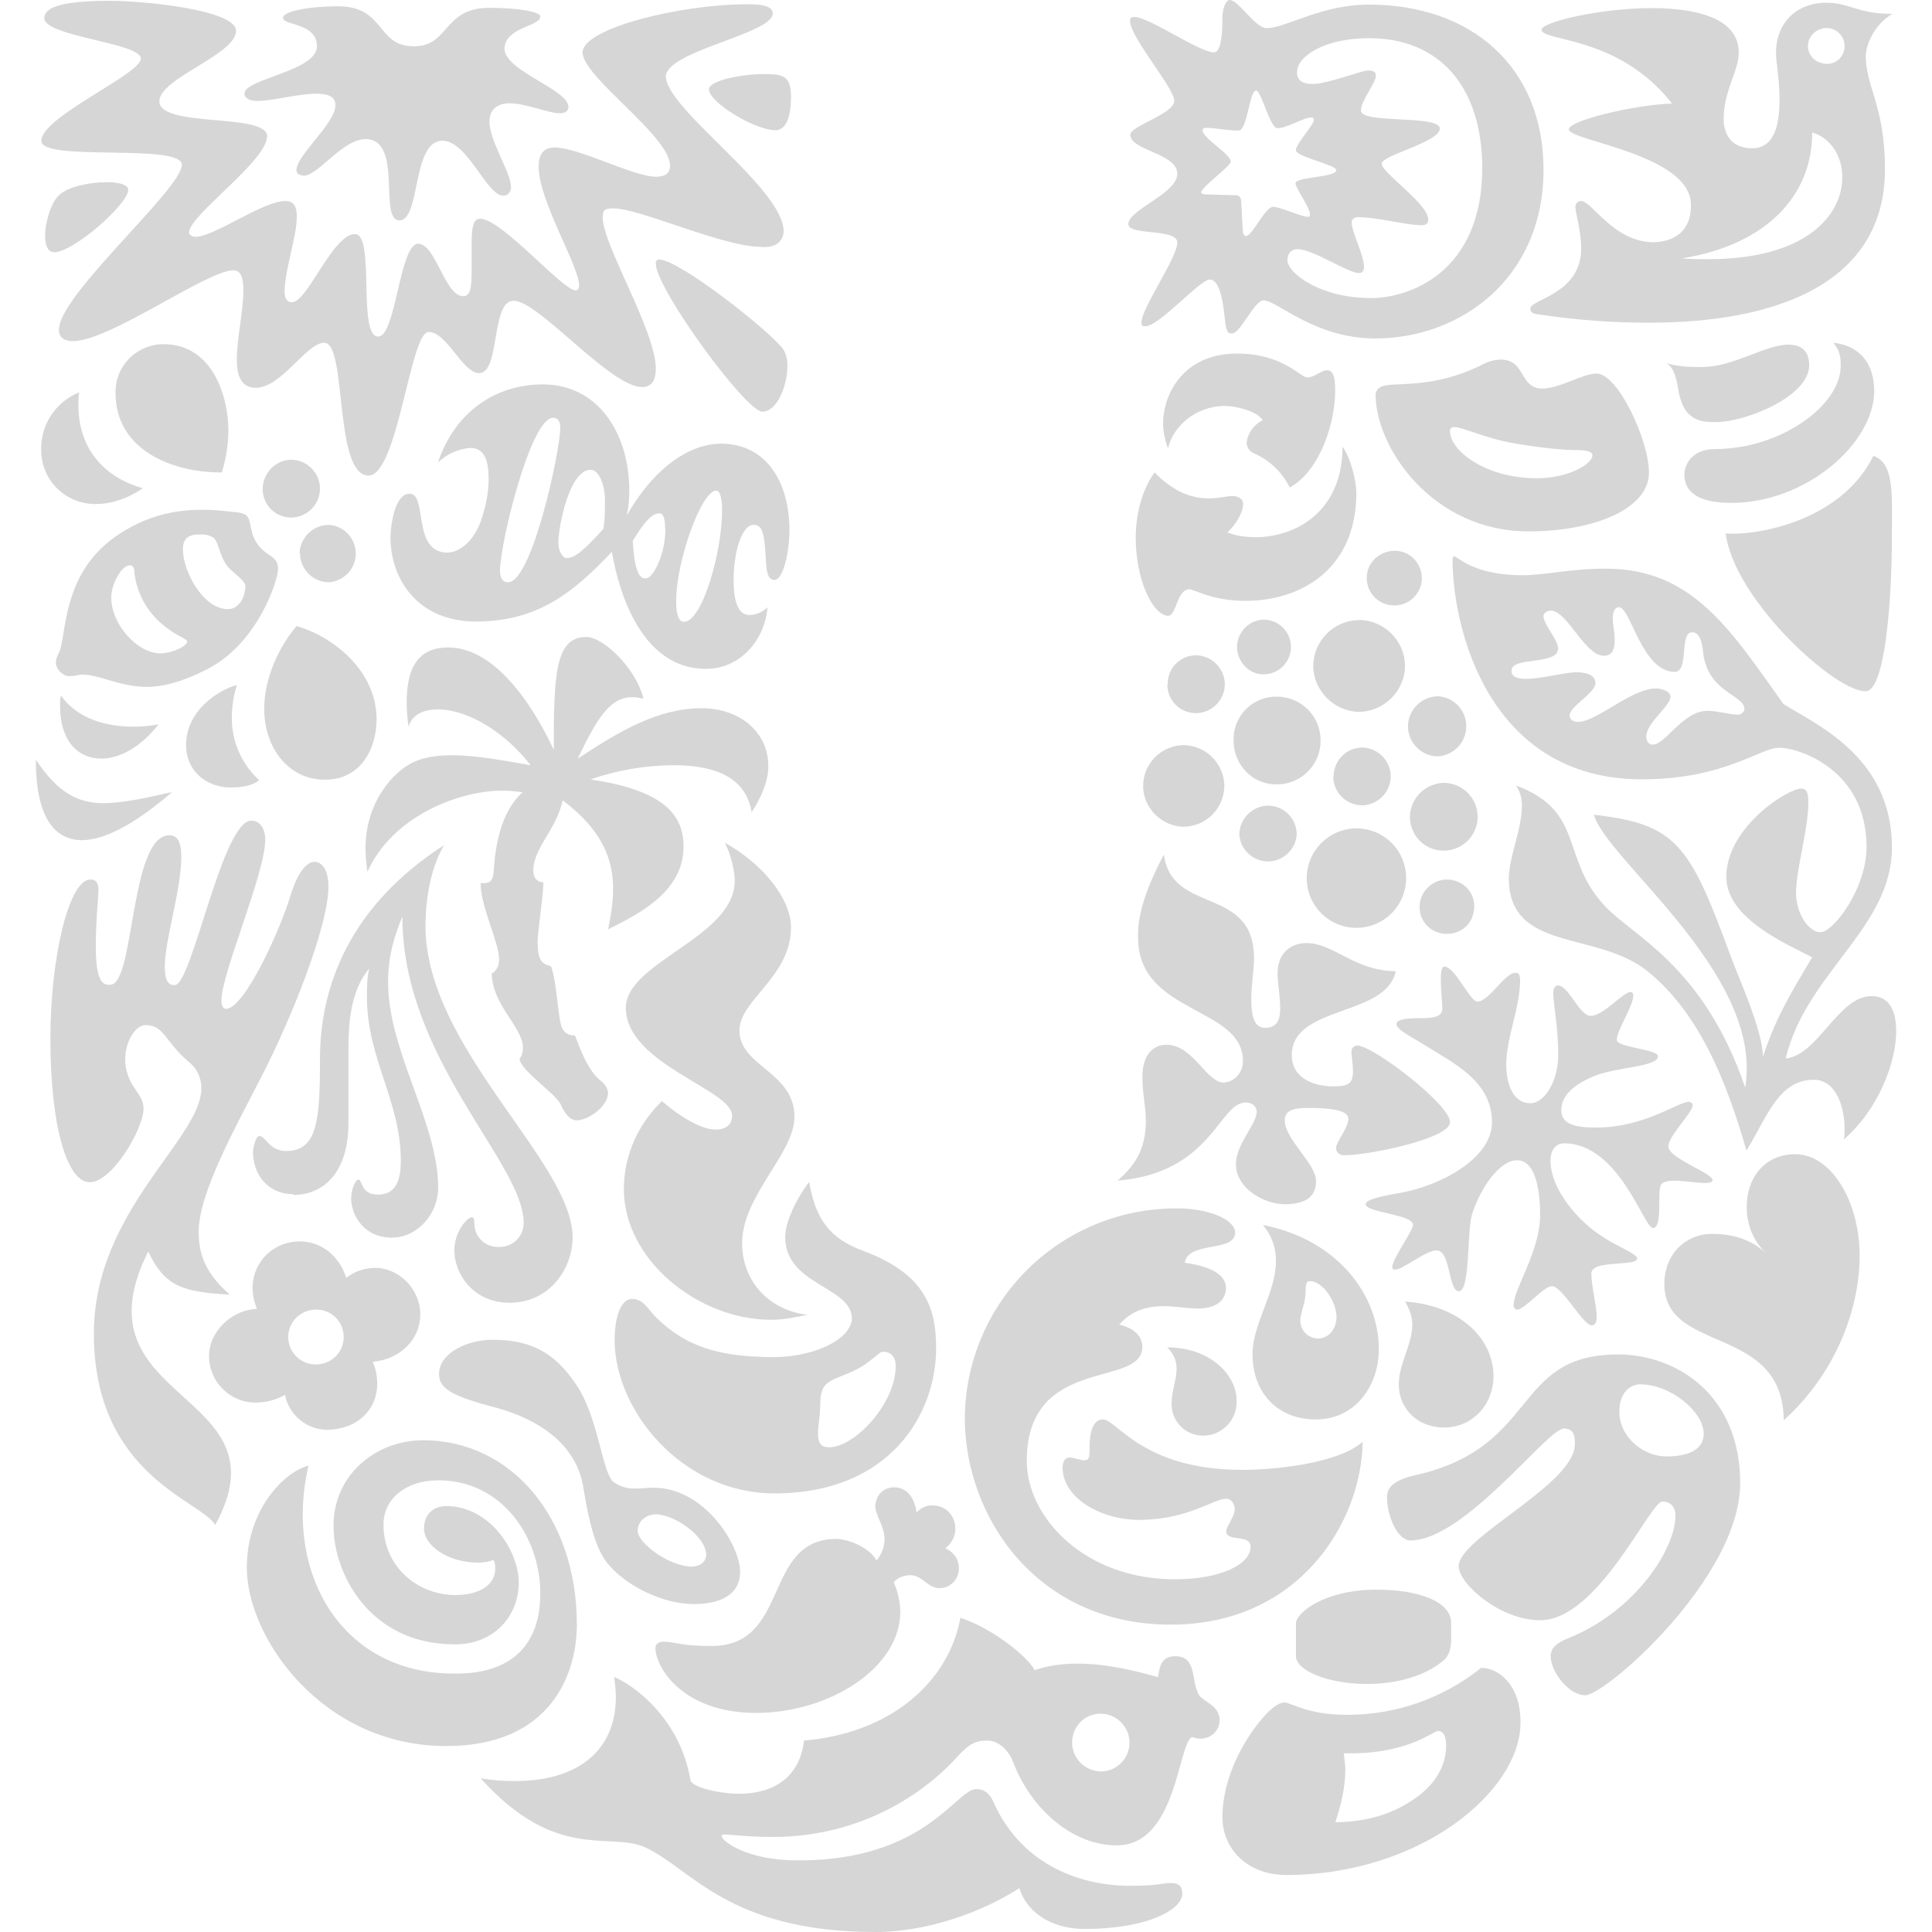 <svg width="50" height="50" viewBox="0 0 50 50" fill="none" xmlns="http://www.w3.org/2000/svg">
<path d="M44.658 13.804C44.898 15.567 47.559 17.95 48.296 17.887C48.783 17.85 48.963 15.588 48.963 13.804C48.963 12.787 49.025 11.979 48.483 11.8C47.629 13.525 45.386 13.873 44.658 13.804ZM44.809 13.015C46.742 13.015 48.504 11.473 48.504 10.115C48.504 9.49 48.206 8.958 47.448 8.869C47.579 9.04 47.638 9.16 47.638 9.467C47.638 10.494 46.084 11.621 44.388 11.621C43.771 11.621 43.592 12.048 43.592 12.267C43.581 12.808 44.079 13.015 44.809 13.015ZM44.4 10.923C44.14 10.923 43.771 10.923 43.563 10.515C43.495 10.37 43.451 10.215 43.431 10.056C43.383 9.796 43.334 9.537 43.133 9.398C43.452 9.498 43.771 9.498 44.04 9.498C44.877 9.498 45.675 8.919 46.292 8.919C46.702 8.919 46.821 9.179 46.821 9.44C46.842 10.256 45.175 10.923 44.419 10.923H44.4ZM2.858 25.483C3.486 25.483 3.358 21.617 4.383 21.617C4.623 21.617 4.692 21.856 4.692 22.165C4.692 23.042 4.265 24.317 4.265 25.025C4.265 25.383 4.363 25.504 4.523 25.494C4.971 25.494 5.748 21.238 6.506 21.238C6.746 21.238 6.865 21.477 6.865 21.725C6.865 22.613 5.729 25.183 5.729 25.902C5.729 26.021 5.779 26.11 5.848 26.11C6.317 26.11 7.244 24.108 7.542 23.102C7.713 22.581 7.931 22.304 8.14 22.304C8.329 22.304 8.5 22.512 8.5 22.942C8.5 23.948 7.573 26.3 6.756 27.885C6.127 29.11 5.142 30.875 5.142 31.863C5.142 32.36 5.24 32.888 5.948 33.506C4.761 33.435 4.273 33.317 3.836 32.39C1.852 36.335 7.502 35.958 5.569 39.467C5.221 38.837 2.429 38.19 2.429 34.513C2.429 31.333 5.211 29.479 5.211 28.165C5.212 28.032 5.184 27.901 5.127 27.782C5.069 27.663 4.986 27.559 4.881 27.477C4.265 26.958 4.254 26.529 3.765 26.529C3.417 26.529 2.988 27.348 3.427 28.075C3.577 28.315 3.715 28.454 3.715 28.692C3.715 29.212 2.898 30.606 2.319 30.596C1.742 30.596 1.304 29.171 1.304 26.869C1.304 24.827 1.773 22.762 2.34 22.762C2.511 22.762 2.548 22.883 2.548 23.021C2.548 23.26 2.479 23.75 2.479 24.567C2.49 25.433 2.679 25.504 2.858 25.483ZM7.592 30.925C8.369 30.925 9.017 30.348 9.017 29.071V27.177C9.017 26.45 9.079 25.633 9.556 25.065C9.496 25.304 9.496 25.565 9.496 25.802C9.496 27.396 10.373 28.494 10.373 30.038C10.373 30.617 10.204 30.925 9.765 30.915C9.338 30.915 9.377 30.527 9.277 30.527C9.206 30.527 9.088 30.765 9.088 31.025C9.088 31.402 9.377 32.021 10.133 32.031C10.8 32.031 11.34 31.423 11.34 30.735C11.34 29.06 10.044 27.208 10.044 25.423C10.044 24.646 10.252 24.127 10.413 23.719C10.413 27.406 13.552 30.098 13.552 31.642C13.554 31.726 13.538 31.81 13.506 31.889C13.473 31.967 13.425 32.038 13.365 32.097C13.304 32.156 13.232 32.202 13.152 32.231C13.073 32.261 12.989 32.275 12.904 32.271C12.824 32.274 12.743 32.261 12.668 32.232C12.592 32.204 12.523 32.16 12.464 32.104C12.406 32.049 12.359 31.982 12.327 31.908C12.295 31.834 12.278 31.754 12.277 31.673C12.277 31.542 12.256 31.502 12.206 31.502C12.098 31.502 11.758 31.871 11.758 32.36C11.758 32.977 12.258 33.715 13.184 33.715C14.24 33.715 14.819 32.819 14.819 32.021C14.819 30.067 11.011 27.117 11.011 23.958C11.011 23.421 11.1 22.542 11.49 21.875C9.038 23.45 8.281 25.552 8.281 27.396C8.281 28.992 8.219 29.788 7.402 29.788C6.975 29.788 6.865 29.4 6.715 29.4C6.606 29.4 6.546 29.74 6.546 29.829C6.567 30.527 7.054 30.904 7.563 30.904H7.592V30.925ZM41.319 9.667C40.961 9.667 40.373 10.056 39.904 10.056C39.317 10.046 39.488 9.306 38.838 9.306C38.67 9.311 38.505 9.356 38.358 9.438C37.015 10.115 35.967 9.856 35.729 10.017C35.669 10.046 35.619 10.096 35.6 10.204C35.6 11.6 37.084 13.752 39.556 13.752C41.25 13.752 42.675 13.175 42.675 12.229C42.675 11.402 41.875 9.667 41.319 9.667ZM39.777 12.377C38.413 12.377 37.515 11.64 37.525 11.152C37.525 11.092 37.565 11.052 37.633 11.052C37.854 11.052 38.452 11.352 39.229 11.481C40.136 11.631 40.625 11.65 40.863 11.65C41.102 11.65 41.213 11.71 41.213 11.779C41.213 12.008 40.594 12.377 39.775 12.377M7.984 37.931C7.375 38.081 6.388 39.048 6.388 40.573C6.388 42.385 8.342 45.188 11.55 45.188C14.261 45.188 14.929 43.312 14.929 42.048C14.929 39.246 13.204 37.273 10.952 37.273C9.727 37.273 8.631 38.169 8.631 39.485C8.631 40.721 9.559 42.556 11.771 42.556C12.806 42.556 13.425 41.806 13.425 40.96C13.425 40.123 12.667 38.977 11.55 38.977C11.213 38.977 10.973 39.196 10.973 39.556C10.973 40.004 11.59 40.431 12.358 40.442C12.546 40.442 12.696 40.402 12.767 40.373C12.809 40.423 12.817 40.513 12.817 40.592C12.817 41.021 12.409 41.279 11.779 41.279C10.834 41.279 9.925 40.571 9.925 39.456C9.925 38.79 10.504 38.31 11.342 38.31C12.996 38.31 13.983 39.785 13.983 41.24C13.983 42.556 13.254 43.323 11.771 43.312C8.779 43.323 7.346 40.631 7.984 37.931ZM31.015 43.842C30.825 43.481 30.973 42.862 30.417 42.862C30.038 42.862 30.009 43.163 29.969 43.404C29.161 43.175 28.494 43.054 27.896 43.054C27.467 43.054 27.098 43.112 26.779 43.223C26.571 42.844 25.654 42.127 24.856 41.869C24.546 43.542 23.042 44.856 20.808 45.046C20.679 46.144 19.823 46.421 19.154 46.421C18.675 46.431 17.909 46.263 17.869 46.073C17.611 44.498 16.415 43.612 15.896 43.402C15.917 43.571 15.938 43.752 15.938 43.921C15.938 45.254 15.021 46.094 13.315 46.094C13.022 46.095 12.729 46.071 12.44 46.023C14.392 48.196 15.786 47.398 16.694 47.808C17.879 48.346 18.846 50 22.652 50C24.038 50 25.454 49.462 26.381 48.865C26.548 49.423 27.127 49.921 28.075 49.921C29.69 49.921 30.596 49.421 30.596 49.013C30.596 48.904 30.586 48.733 30.306 48.733C30.027 48.733 30.067 48.804 29.181 48.804C28.154 48.794 26.479 48.396 25.694 46.602C25.552 46.302 25.334 46.302 25.265 46.302C24.746 46.302 23.948 48.146 20.681 48.146C19.315 48.156 18.677 47.638 18.677 47.519C18.677 47.498 18.677 47.477 18.746 47.477C18.875 47.477 19.384 47.54 20.013 47.54C22.075 47.54 23.74 46.592 24.746 45.496C25.094 45.106 25.265 45.046 25.563 45.046C25.823 45.046 26.102 45.275 26.229 45.625C26.688 46.812 27.746 47.758 28.902 47.758C30.465 47.758 30.486 45.087 30.854 44.956C30.925 44.982 31 44.996 31.075 44.998C31.263 44.998 31.563 44.858 31.563 44.508C31.563 44.129 31.104 44.029 31.015 43.842ZM28.483 45.844C28.287 45.84 28.1 45.76 27.962 45.62C27.824 45.481 27.747 45.292 27.746 45.096C27.746 44.679 28.075 44.35 28.483 44.35C28.892 44.35 29.231 44.688 29.231 45.096C29.232 45.194 29.213 45.292 29.175 45.383C29.138 45.475 29.083 45.558 29.013 45.627C28.943 45.697 28.86 45.752 28.769 45.79C28.678 45.827 28.58 45.846 28.481 45.846M41.865 35.054C39.136 35.054 39.844 37.444 36.652 38.173C36.065 38.302 35.896 38.492 35.896 38.75C35.896 39.24 36.167 39.867 36.504 39.867C37.89 39.867 40.052 36.985 40.442 36.985V36.967C40.604 36.977 40.769 36.992 40.758 37.375C40.758 38.421 37.75 39.788 37.75 40.535C37.75 40.983 38.817 41.931 39.854 41.931C41.356 41.94 42.702 38.86 43.021 38.86C43.271 38.86 43.361 39.04 43.361 39.229C43.361 40.067 42.344 41.7 40.561 42.408C40.192 42.556 40.131 42.727 40.131 42.856C40.131 43.265 40.6 43.873 41.027 43.873C41.548 43.873 45.036 40.833 45.036 38.381C45.036 36.079 43.369 35.052 41.867 35.052M43.123 37.692C42.932 37.69 42.744 37.642 42.575 37.552C42.336 37.444 41.908 37.083 41.908 36.535C41.908 36.038 42.188 35.827 42.446 35.827C43.244 35.827 44.079 36.535 44.092 37.094C44.092 37.542 43.661 37.692 43.123 37.692ZM7.765 14.321C7.765 14.517 7.843 14.706 7.981 14.845C8.119 14.985 8.306 15.066 8.502 15.069C8.692 15.059 8.871 14.976 9.003 14.838C9.134 14.7 9.207 14.517 9.207 14.326C9.207 14.136 9.134 13.952 9.003 13.814C8.871 13.676 8.692 13.593 8.502 13.583C8.307 13.587 8.12 13.665 7.98 13.803C7.841 13.94 7.759 14.125 7.752 14.321H7.765ZM6.798 12.656C6.798 13.067 7.125 13.394 7.536 13.394C7.733 13.392 7.922 13.313 8.061 13.174C8.201 13.034 8.28 12.845 8.281 12.648C8.281 12.238 7.944 11.898 7.536 11.898C7.127 11.898 6.798 12.258 6.798 12.656ZM6.129 17.729C5.7 17.84 4.815 18.358 4.815 19.285C4.815 19.952 5.342 20.381 5.981 20.381C6.319 20.381 6.559 20.31 6.708 20.192C6.484 19.987 6.304 19.738 6.182 19.46C6.06 19.182 5.998 18.881 6 18.577C6 18.208 6.061 17.969 6.129 17.729ZM1.575 18C1.554 18.087 1.554 18.188 1.554 18.277C1.554 19.154 2.004 19.633 2.621 19.633C3.079 19.633 3.627 19.354 4.106 18.746C3.887 18.787 3.663 18.807 3.44 18.806C2.771 18.806 2.013 18.617 1.575 17.998M0.927 19.66C0.927 21.067 1.356 21.733 2.115 21.744C2.711 21.744 3.509 21.315 4.454 20.498C3.727 20.667 3.169 20.777 2.671 20.788C2.004 20.777 1.496 20.515 0.927 19.66ZM5.74 12.227C5.849 11.878 5.906 11.515 5.911 11.15C5.911 10.262 5.502 8.908 4.236 8.908C4.07 8.907 3.906 8.939 3.753 9.003C3.6 9.066 3.462 9.159 3.345 9.277C3.229 9.395 3.138 9.535 3.077 9.689C3.016 9.843 2.986 10.007 2.99 10.173C2.99 11.648 4.465 12.235 5.74 12.227ZM6.677 14.1C6.438 13.781 6.527 13.492 6.379 13.342C6.29 13.252 6.029 13.252 5.692 13.213C5.555 13.2 5.418 13.193 5.281 13.192C4.675 13.192 3.948 13.273 3.129 13.792C1.525 14.808 1.754 16.521 1.504 16.94C1.469 17.003 1.449 17.075 1.446 17.148C1.446 17.319 1.633 17.508 1.804 17.498C1.954 17.498 2.044 17.458 2.123 17.458C2.571 17.458 3.081 17.767 3.788 17.777C4.217 17.777 4.715 17.648 5.342 17.329C6.677 16.663 7.196 15.006 7.196 14.727C7.196 14.379 6.917 14.419 6.677 14.1ZM4.156 16.91C3.548 16.91 2.879 16.152 2.879 15.465C2.879 15.096 3.159 14.629 3.358 14.629C3.429 14.629 3.477 14.679 3.477 14.817C3.588 15.725 4.196 16.242 4.744 16.512C4.804 16.562 4.844 16.562 4.844 16.602C4.844 16.71 4.494 16.9 4.156 16.91ZM5.9 15.765C5.252 15.765 4.734 14.777 4.734 14.219C4.734 13.871 4.942 13.831 5.213 13.831C5.342 13.831 5.4 13.852 5.502 13.9C5.661 13.99 5.661 14.35 5.871 14.637C6 14.808 6.35 15.017 6.35 15.167C6.35 15.425 6.2 15.765 5.9 15.765ZM7.675 16.202C7.265 16.681 6.838 17.498 6.838 18.346C6.838 19.342 7.454 20.179 8.413 20.179C9.319 20.179 9.746 19.402 9.746 18.604C9.738 17.348 8.613 16.471 7.675 16.202ZM3.694 12.635C3.694 12.635 3.156 13.044 2.49 13.044C2.302 13.048 2.114 13.014 1.94 12.943C1.765 12.873 1.606 12.768 1.473 12.635C1.34 12.502 1.235 12.343 1.165 12.169C1.095 11.994 1.061 11.807 1.065 11.619C1.062 11.304 1.155 10.995 1.331 10.734C1.507 10.473 1.757 10.271 2.05 10.154C2.029 10.262 2.029 10.352 2.029 10.473C2.021 11.519 2.606 12.327 3.694 12.635ZM36.438 18.796C36.438 19.225 36.796 19.583 37.225 19.573C37.421 19.558 37.605 19.47 37.739 19.326C37.873 19.182 37.947 18.993 37.947 18.796C37.947 18.599 37.873 18.41 37.739 18.265C37.605 18.121 37.421 18.033 37.225 18.019C37.018 18.019 36.819 18.1 36.672 18.246C36.525 18.391 36.44 18.589 36.438 18.796ZM36.488 21.137C36.488 21.617 36.867 22.015 37.365 22.015C37.597 22.014 37.819 21.922 37.984 21.758C38.148 21.594 38.241 21.372 38.242 21.14C38.242 20.907 38.15 20.684 37.986 20.519C37.822 20.355 37.599 20.262 37.367 20.26C37.136 20.265 36.915 20.359 36.751 20.523C36.587 20.686 36.493 20.906 36.488 21.137ZM33.817 22.721C33.816 22.976 33.891 23.225 34.032 23.438C34.173 23.65 34.374 23.816 34.609 23.913C34.844 24.012 35.104 24.038 35.354 23.988C35.604 23.939 35.834 23.816 36.014 23.636C36.194 23.456 36.317 23.226 36.367 22.976C36.417 22.726 36.391 22.467 36.294 22.232C36.196 21.996 36.031 21.795 35.819 21.654C35.606 21.512 35.357 21.437 35.102 21.438C34.762 21.44 34.437 21.576 34.196 21.817C33.956 22.058 33.82 22.381 33.817 22.721ZM34.504 20.094C34.505 20.29 34.582 20.479 34.72 20.618C34.858 20.758 35.045 20.838 35.242 20.842C35.65 20.842 35.992 20.502 35.992 20.092C35.992 19.681 35.65 19.346 35.242 19.346C35.045 19.351 34.858 19.433 34.722 19.575C34.586 19.717 34.511 19.907 34.515 20.104L34.504 20.094ZM32.073 21.59C32.083 21.78 32.166 21.959 32.305 22.09C32.443 22.22 32.626 22.293 32.817 22.293C33.007 22.293 33.19 22.219 33.328 22.088C33.466 21.957 33.549 21.778 33.559 21.587C33.557 21.391 33.477 21.202 33.337 21.064C33.197 20.926 33.008 20.849 32.811 20.85C32.616 20.855 32.431 20.934 32.294 21.072C32.156 21.21 32.077 21.395 32.073 21.59ZM33.986 17.233C33.986 17.871 34.536 18.421 35.173 18.421C35.811 18.421 36.361 17.879 36.361 17.233C36.361 16.587 35.819 16.046 35.173 16.046C34.859 16.05 34.559 16.176 34.338 16.398C34.116 16.62 33.989 16.92 33.986 17.233ZM35.371 14.963C35.371 15.056 35.39 15.149 35.426 15.235C35.463 15.322 35.516 15.4 35.583 15.466C35.65 15.531 35.729 15.583 35.816 15.618C35.903 15.653 35.996 15.67 36.09 15.669C36.277 15.668 36.457 15.593 36.59 15.461C36.723 15.328 36.797 15.148 36.798 14.96C36.797 14.773 36.723 14.593 36.59 14.46C36.457 14.327 36.277 14.253 36.09 14.252C35.692 14.262 35.361 14.573 35.373 14.96M32.015 16.744C32.015 17.121 32.325 17.46 32.702 17.452C32.89 17.451 33.07 17.377 33.203 17.244C33.335 17.111 33.41 16.931 33.411 16.744C33.41 16.556 33.335 16.376 33.203 16.244C33.07 16.111 32.89 16.036 32.702 16.035C32.518 16.042 32.344 16.119 32.216 16.251C32.088 16.383 32.016 16.56 32.015 16.744ZM31.925 19.165C31.925 19.802 32.425 20.31 33.042 20.3C33.191 20.301 33.339 20.272 33.477 20.215C33.615 20.159 33.741 20.075 33.846 19.969C33.952 19.864 34.036 19.738 34.093 19.6C34.149 19.462 34.178 19.314 34.177 19.165C34.178 19.015 34.149 18.867 34.093 18.729C34.036 18.591 33.952 18.465 33.846 18.36C33.741 18.254 33.615 18.171 33.477 18.114C33.339 18.057 33.191 18.028 33.042 18.029C32.893 18.027 32.745 18.055 32.607 18.111C32.47 18.168 32.345 18.252 32.24 18.358C32.136 18.464 32.054 18.59 32 18.729C31.946 18.867 31.92 19.016 31.925 19.165ZM29.584 20.34C29.584 20.908 30.063 21.387 30.629 21.396C30.909 21.394 31.177 21.282 31.374 21.085C31.572 20.887 31.684 20.619 31.686 20.34C31.682 20.061 31.57 19.794 31.373 19.596C31.175 19.399 30.909 19.287 30.629 19.283C30.352 19.288 30.087 19.401 29.891 19.598C29.695 19.796 29.585 20.062 29.584 20.34ZM30.211 17.719C30.211 18.127 30.54 18.456 30.948 18.456C31.356 18.456 31.698 18.119 31.698 17.71C31.698 17.302 31.358 16.96 30.948 16.96C30.851 16.961 30.754 16.98 30.665 17.018C30.575 17.056 30.494 17.112 30.426 17.182C30.359 17.252 30.305 17.335 30.27 17.425C30.235 17.516 30.218 17.613 30.221 17.71H30.209L30.211 17.719ZM36.74 23.45C36.74 23.081 37.077 22.762 37.438 22.762C37.846 22.762 38.154 23.071 38.154 23.45C38.154 23.879 37.836 24.179 37.425 24.167C37.333 24.166 37.241 24.148 37.156 24.111C37.07 24.075 36.993 24.021 36.929 23.954C36.865 23.888 36.815 23.808 36.782 23.722C36.749 23.635 36.736 23.543 36.74 23.45ZM37.367 42.965C37.517 42.833 37.556 42.625 37.556 42.425V41.998C37.556 41.458 36.74 41.14 35.623 41.14C34.269 41.14 33.54 41.748 33.54 42.006V42.865C33.54 43.223 34.348 43.581 35.373 43.581C36.161 43.581 36.89 43.373 37.367 42.965ZM38.334 43.163C37.345 43.956 36.114 44.386 34.846 44.379C33.84 44.379 33.4 44.06 33.25 44.06C33.063 44.06 32.863 44.248 32.652 44.49C32.215 45.006 31.636 45.973 31.636 47.04C31.636 47.777 32.204 48.515 33.281 48.525C36.761 48.525 39.35 46.352 39.35 44.587C39.361 43.587 38.761 43.16 38.334 43.163ZM36.579 46.571C36.111 46.89 35.483 47.15 34.559 47.158C34.706 46.71 34.817 46.252 34.817 45.804C34.817 45.654 34.796 45.546 34.775 45.375H35.015C36.471 45.365 37.108 44.788 37.217 44.798C37.306 44.798 37.425 44.848 37.425 45.185C37.425 45.594 37.238 46.133 36.579 46.571ZM38.981 27.546C38.981 27.994 39.121 28.542 39.6 28.552C39.988 28.552 40.327 27.954 40.327 27.306C40.327 26.56 40.198 25.992 40.198 25.692C40.198 25.562 40.256 25.504 40.327 25.504C40.606 25.523 40.875 26.29 41.165 26.29C41.502 26.29 42.002 25.673 42.2 25.673C42.261 25.673 42.271 25.742 42.271 25.762C42.271 26.042 41.842 26.658 41.842 26.908C41.842 27.117 42.908 27.148 42.908 27.337C42.908 27.617 41.783 27.617 41.244 27.854C40.725 28.075 40.406 28.354 40.406 28.731C40.406 29.108 40.786 29.181 41.315 29.181C42.561 29.181 43.427 28.515 43.706 28.515C43.765 28.515 43.806 28.562 43.806 28.602C43.806 28.792 43.177 29.4 43.177 29.669C43.177 29.977 44.323 30.356 44.323 30.546C44.302 30.606 44.233 30.615 44.104 30.615C43.896 30.615 43.586 30.556 43.338 30.556C43.188 30.556 43.059 30.577 42.998 30.646C42.869 30.785 43.048 31.781 42.779 31.781C42.54 31.781 41.902 29.59 40.477 29.59C40.269 29.59 40.127 29.758 40.127 30.038C40.127 30.775 40.846 31.631 41.533 32.042C41.842 32.25 42.371 32.45 42.371 32.569C42.371 32.788 41.184 32.59 41.184 32.958C41.184 33.288 41.323 33.794 41.323 34.094C41.323 34.183 41.302 34.294 41.194 34.302C40.975 34.302 40.427 33.285 40.167 33.285C39.948 33.285 39.459 33.894 39.261 33.894C39.211 33.894 39.171 33.835 39.171 33.785C39.171 33.356 39.858 32.39 39.858 31.444C39.858 30.994 39.798 30.027 39.261 30.027C38.813 30.027 38.315 30.735 38.094 31.433C37.965 31.842 38.054 33.417 37.756 33.417C37.477 33.417 37.548 32.36 37.177 32.36C36.898 32.36 36.311 32.858 36.102 32.858C36.061 32.858 36.031 32.837 36.031 32.798C36.031 32.579 36.569 31.852 36.569 31.702C36.569 31.423 35.344 31.383 35.344 31.165C35.344 31.033 35.823 30.944 36.271 30.865C37.217 30.696 38.613 30.008 38.613 29.042C38.613 27.965 37.577 27.496 36.89 27.058C36.54 26.837 36.14 26.65 36.14 26.5C36.14 26.35 36.59 26.35 36.769 26.35C37.048 26.35 37.327 26.329 37.327 26.11C37.327 25.942 37.288 25.613 37.288 25.354C37.288 25.165 37.309 25.015 37.377 25.015C37.656 25.015 38.044 25.921 38.233 25.921C38.533 25.921 38.942 25.175 39.221 25.175C39.311 25.175 39.34 25.225 39.34 25.394C39.331 26.092 38.981 26.879 38.981 27.546ZM30.121 22.115C30.329 23.69 32.454 22.902 32.454 24.806C32.454 25.085 32.383 25.494 32.383 25.842C32.383 26.25 32.434 26.6 32.744 26.6C33.063 26.6 33.131 26.379 33.131 26.079C33.131 25.779 33.063 25.413 33.063 25.204C33.063 24.556 33.529 24.406 33.809 24.406C34.517 24.406 35.046 25.125 36.121 25.135C35.881 26.321 33.431 26.01 33.431 27.306C33.431 27.944 34.069 28.115 34.498 28.115C34.886 28.115 35.015 28.054 35.015 27.725C35.015 27.538 34.975 27.337 34.975 27.206C34.975 27.137 35.036 27.058 35.125 27.058C35.533 27.058 37.527 28.583 37.527 29.042C37.527 29.469 35.415 29.898 34.796 29.898C34.608 29.898 34.577 29.769 34.577 29.698C34.577 29.569 34.896 29.181 34.896 28.952C34.896 28.781 34.617 28.673 33.869 28.673C33.521 28.673 33.25 28.712 33.25 28.992C33.25 29.49 34.059 30.108 34.059 30.567C34.059 30.935 33.84 31.165 33.242 31.165C32.742 31.165 31.986 30.775 31.986 30.127C31.986 29.608 32.523 29.092 32.523 28.773C32.523 28.681 32.454 28.533 32.236 28.533C31.548 28.533 31.358 30.356 28.925 30.554C29.315 30.206 29.654 29.808 29.654 29.012C29.654 28.623 29.565 28.304 29.565 27.875C29.565 27.317 29.823 27.038 30.19 27.038C30.879 27.038 31.219 28.015 31.667 28.015C31.906 28.015 32.167 27.796 32.167 27.456C32.167 26.04 29.454 26.25 29.454 24.269C29.433 23.708 29.634 23.04 30.121 22.115ZM36.361 33.685C36.49 33.894 36.55 34.094 36.55 34.283C36.55 34.802 36.2 35.29 36.2 35.827C36.2 36.446 36.679 36.944 37.367 36.944C38.125 36.944 38.652 36.335 38.652 35.61C38.642 34.61 37.746 33.775 36.361 33.685ZM30.211 34.873C30.4 35.06 30.45 35.25 30.45 35.429C30.45 35.708 30.321 36.006 30.321 36.317C30.318 36.425 30.336 36.533 30.375 36.634C30.414 36.736 30.473 36.828 30.549 36.906C30.624 36.984 30.714 37.046 30.814 37.089C30.914 37.131 31.021 37.154 31.129 37.154C31.245 37.155 31.361 37.133 31.468 37.088C31.576 37.044 31.673 36.978 31.754 36.895C31.836 36.813 31.9 36.714 31.943 36.606C31.986 36.498 32.007 36.383 32.004 36.267C32.015 35.569 31.296 34.871 30.221 34.871L30.211 34.873ZM30.661 32.679C31.517 32.798 31.727 33.087 31.727 33.325C31.727 33.735 31.358 33.865 30.998 33.865C30.74 33.865 30.44 33.804 30.123 33.804C29.713 33.804 29.304 33.894 28.965 34.283C29.204 34.333 29.563 34.492 29.563 34.86C29.563 35.938 26.573 35.05 26.573 37.81C26.573 39.285 28.098 40.881 30.411 40.871C31.598 40.871 32.365 40.481 32.365 40.033C32.365 39.685 31.736 39.923 31.736 39.625C31.736 39.496 31.956 39.256 31.956 39.048C31.956 38.958 31.886 38.788 31.736 38.788C31.398 38.788 30.769 39.325 29.486 39.335C28.477 39.335 27.5 38.758 27.5 37.981C27.5 37.81 27.571 37.721 27.69 37.721C27.8 37.721 27.95 37.792 28.069 37.792C28.179 37.792 28.198 37.721 28.198 37.513C28.198 37.304 28.198 36.735 28.548 36.735C28.898 36.735 29.573 38.04 32.146 38.04C32.992 38.04 34.646 37.873 35.265 37.312C35.244 39.354 33.65 42.046 30.302 42.046C26.834 42.046 24.969 39.256 24.969 36.696C24.981 35.248 25.567 33.864 26.598 32.847C27.629 31.831 29.021 31.265 30.469 31.273C31.288 31.273 31.965 31.562 31.965 31.902C31.965 32.419 30.75 32.11 30.661 32.679ZM32.681 31.702C32.909 31.964 33.03 32.301 33.021 32.648C33.021 33.446 32.415 34.263 32.415 35.04C32.415 36.087 33.102 36.735 34.048 36.735C35.086 36.735 35.684 35.858 35.684 34.91C35.684 33.535 34.633 32.081 32.681 31.702ZM34.1 34.642C33.842 34.621 33.652 34.433 33.652 34.173C33.652 34.033 33.742 33.804 33.771 33.625C33.813 33.375 33.75 33.156 33.9 33.156C34.24 33.156 34.588 33.696 34.588 34.083C34.588 34.383 34.4 34.642 34.1 34.642ZM18.646 11.481C17.7 11.502 16.823 12.279 16.225 13.335C16.265 13.125 16.285 12.912 16.286 12.698C16.286 11.252 15.508 9.948 14.042 9.948C12.856 9.948 11.779 10.635 11.334 11.969C11.561 11.752 11.854 11.619 12.167 11.592C12.538 11.592 12.646 11.91 12.646 12.408C12.646 12.746 12.567 13.135 12.438 13.504C12.209 14.113 11.8 14.302 11.581 14.302C10.654 14.302 11.073 12.777 10.602 12.777C10.215 12.777 10.106 13.594 10.106 13.912C10.106 14.969 10.794 16.085 12.319 16.085C13.934 16.085 14.85 15.319 15.836 14.281C16.025 15.398 16.634 17.31 18.269 17.31C19.154 17.31 19.792 16.573 19.863 15.717C19.737 15.84 19.57 15.912 19.394 15.917C19.054 15.917 18.986 15.438 18.986 15.008C18.986 14.321 19.186 13.583 19.504 13.583C19.673 13.583 19.763 13.694 19.802 14.192C19.834 14.581 19.802 15.008 20.042 15.008C20.281 15.008 20.431 14.242 20.431 13.723C20.431 12.527 19.873 11.481 18.646 11.481ZM13.146 15.069C12.986 15.069 12.946 14.919 12.938 14.79C12.938 14.06 13.733 10.812 14.313 10.812C14.45 10.812 14.5 10.923 14.5 11.073C14.5 11.65 13.773 15.069 13.146 15.069ZM15.617 13.683C15.138 14.221 14.879 14.442 14.671 14.442C14.561 14.45 14.45 14.262 14.45 14.042C14.45 13.644 14.729 12.158 15.288 12.158C15.508 12.158 15.656 12.567 15.656 12.935C15.656 13.215 15.656 13.442 15.617 13.683ZM16.702 14.969C16.515 14.979 16.415 14.671 16.375 14.002C16.673 13.504 16.873 13.285 17.063 13.285C17.142 13.285 17.213 13.354 17.213 13.673V13.683H17.221C17.221 14.331 16.913 14.979 16.702 14.969ZM17.7 16.094C17.581 16.094 17.492 15.927 17.5 15.537C17.5 14.531 18.148 12.696 18.538 12.696C18.646 12.696 18.688 12.956 18.688 13.196C18.688 14.31 18.167 16.094 17.7 16.094ZM15.169 16.485C14.371 16.485 14.331 17.452 14.331 19.406C13.733 18.121 12.756 16.756 11.602 16.756C10.823 16.756 10.525 17.273 10.525 18.181C10.525 18.369 10.546 18.66 10.575 18.806C10.665 18.49 10.963 18.36 11.331 18.36C12.129 18.36 13.096 18.977 13.733 19.804C13.004 19.675 12.298 19.546 11.711 19.546C11.342 19.546 11.002 19.585 10.723 19.715C10.186 19.954 9.459 20.752 9.459 21.958C9.459 22.146 9.479 22.335 9.508 22.565C10.154 21.121 11.879 20.462 12.996 20.462C13.215 20.462 13.375 20.483 13.525 20.504C12.946 21.021 12.817 21.927 12.775 22.546C12.756 22.844 12.648 22.865 12.438 22.854C12.438 23.473 12.917 24.379 12.917 24.837C12.917 25.006 12.827 25.156 12.727 25.188C12.727 25.994 13.534 26.592 13.534 27.11C13.538 27.217 13.506 27.322 13.444 27.408C13.504 27.738 14.402 28.317 14.511 28.585C14.65 28.915 14.819 28.994 14.919 28.994C15.238 28.994 15.736 28.625 15.736 28.285C15.736 28.177 15.646 28.046 15.569 27.988C15.219 27.727 15.027 27.171 14.881 26.8C14.75 26.8 14.581 26.752 14.521 26.531C14.421 26.144 14.411 25.435 14.261 25.006C14.023 24.948 13.913 24.858 13.913 24.36C13.913 24.121 14.063 23.173 14.063 22.835C13.952 22.835 13.802 22.765 13.802 22.535C13.802 21.938 14.4 21.479 14.561 20.712C15.617 21.5 15.867 22.285 15.867 22.994C15.867 23.363 15.806 23.723 15.738 24.05C16.515 23.663 17.69 23.083 17.69 21.917C17.69 21.229 17.371 20.473 15.279 20.173C15.971 19.931 16.699 19.807 17.431 19.804C18.617 19.804 19.315 20.183 19.452 21.021C19.694 20.652 19.884 20.223 19.884 19.833C19.884 18.927 19.125 18.329 18.159 18.329C17.023 18.329 16.025 18.927 14.95 19.635C15.438 18.629 15.767 18.042 16.365 18.042C16.454 18.042 16.552 18.062 16.654 18.081C16.454 17.283 15.606 16.477 15.169 16.485ZM46.461 29.871C47.39 29.871 48.127 31.087 48.127 32.492C48.127 33.996 47.419 35.631 46.163 36.756C46.142 34.256 43.073 35.052 43.073 33.229C43.073 32.452 43.631 31.933 44.3 31.933C44.898 31.933 45.346 32.102 45.704 32.433C45.545 32.28 45.418 32.095 45.332 31.891C45.247 31.687 45.204 31.467 45.206 31.246C45.196 30.517 45.642 29.871 46.461 29.871ZM32.681 10.875C32.531 10.635 31.973 10.506 31.715 10.506C30.898 10.506 30.34 11.083 30.229 11.602C30.15 11.402 30.107 11.19 30.1 10.975C30.1 10.158 30.659 9.15 32.013 9.15C33.2 9.15 33.658 9.769 33.827 9.769C34.015 9.769 34.196 9.581 34.346 9.581C34.544 9.581 34.554 9.887 34.554 10.117C34.554 10.854 34.217 12.14 33.379 12.619C33.185 12.223 32.856 11.909 32.452 11.731C32.397 11.709 32.349 11.67 32.315 11.62C32.282 11.571 32.263 11.512 32.263 11.452C32.279 11.329 32.326 11.212 32.399 11.111C32.471 11.011 32.568 10.93 32.679 10.875H32.681ZM29.881 12.229C30.361 12.708 30.788 12.898 31.306 12.898C31.515 12.898 31.754 12.838 31.884 12.838C32.052 12.838 32.173 12.908 32.173 13.046C32.173 13.256 31.983 13.588 31.765 13.775C31.983 13.875 32.244 13.894 32.481 13.904C33.538 13.904 34.744 13.238 34.744 11.562C34.963 11.852 35.102 12.469 35.102 12.75C35.102 14.771 33.619 15.55 32.242 15.55C31.346 15.55 30.909 15.25 30.788 15.25C30.44 15.25 30.459 15.958 30.211 15.938C29.781 15.869 29.392 14.921 29.392 13.917C29.392 13.317 29.552 12.669 29.892 12.21H29.881V12.229ZM13.983 0.421C13.983 0.31 13.425 0.202 12.667 0.202C11.461 0.202 11.631 1.208 10.704 1.198C9.738 1.198 9.975 0.163 8.75 0.163C8.002 0.163 7.325 0.292 7.325 0.46C7.325 0.669 8.202 0.581 8.202 1.198C8.202 1.846 6.327 2.035 6.327 2.423C6.327 2.544 6.469 2.612 6.656 2.612C7.067 2.612 7.715 2.425 8.181 2.425C8.442 2.425 8.681 2.473 8.681 2.723C8.681 3.192 7.673 4.019 7.673 4.398C7.673 4.517 7.773 4.537 7.863 4.546C8.231 4.546 8.869 3.6 9.459 3.6C10.444 3.6 9.788 5.694 10.334 5.704C10.894 5.704 10.654 3.642 11.45 3.642C12.098 3.642 12.596 5.065 13.025 5.065C13.136 5.065 13.225 4.975 13.225 4.846C13.225 4.456 12.667 3.658 12.667 3.142C12.667 2.823 12.886 2.673 13.186 2.673C13.615 2.673 14.181 2.931 14.492 2.931C14.6 2.931 14.711 2.892 14.711 2.765C14.711 2.315 13.056 1.835 13.056 1.258C13.077 0.69 13.994 0.69 13.983 0.421ZM18.348 2.315C18.348 2.644 19.515 3.36 20.063 3.371C20.381 3.371 20.471 2.942 20.471 2.494C20.471 1.935 20.231 1.917 19.742 1.917C19.125 1.925 18.346 2.096 18.346 2.312L18.348 2.315ZM20.281 5.992C20.281 4.875 17.271 2.852 17.231 1.985C17.231 1.906 17.273 1.825 17.342 1.756C17.858 1.208 20 0.817 20 0.348C20 0.11 19.552 0.11 19.334 0.11C17.608 0.11 15.077 0.735 15.077 1.356C15.077 1.994 17.34 3.519 17.34 4.285C17.34 4.494 17.211 4.565 17 4.575C16.373 4.575 14.998 3.817 14.35 3.817C14.05 3.817 13.94 4.017 13.94 4.317C13.94 5.192 14.988 6.888 14.988 7.385C14.988 7.444 14.967 7.515 14.898 7.515C14.559 7.515 12.983 5.66 12.425 5.66C12.227 5.66 12.206 5.94 12.206 6.348V6.977C12.206 7.404 12.186 7.665 11.988 7.665C11.508 7.665 11.279 6.308 10.821 6.308C10.342 6.308 10.244 8.721 9.786 8.71C9.246 8.71 9.715 6.058 9.188 6.058C8.608 6.058 7.961 7.823 7.552 7.823C7.402 7.823 7.365 7.673 7.365 7.544C7.365 7.006 7.681 6.127 7.681 5.61C7.681 5.352 7.613 5.202 7.383 5.202C6.804 5.202 5.54 6.129 5.061 6.129C4.992 6.129 4.892 6.088 4.892 6.019C4.892 5.571 6.913 4.165 6.913 3.527C6.913 2.91 4.125 3.319 4.125 2.621C4.125 2.023 6.109 1.415 6.109 0.798C6.109 0.258 3.746 0.021 2.838 0.021C1.744 0.021 1.146 0.15 1.146 0.469C1.146 0.948 3.646 1.106 3.646 1.515C3.646 1.923 1.069 3.021 1.069 3.648C1.069 4.196 4.706 3.698 4.706 4.265C4.704 4.896 1.525 7.625 1.525 8.531C1.525 8.74 1.665 8.821 1.883 8.829C2.85 8.829 5.352 6.996 6.04 6.996C6.279 6.996 6.298 7.285 6.298 7.544C6.298 8.033 6.129 8.771 6.129 9.308C6.129 9.738 6.248 10.025 6.609 10.037C7.296 10.037 7.923 8.871 8.392 8.871C8.99 8.871 8.631 12.298 9.538 12.308C10.294 12.308 10.615 8.592 11.092 8.592C11.569 8.592 11.969 9.656 12.398 9.656C12.956 9.656 12.696 7.783 13.294 7.783C13.942 7.783 15.796 10.025 16.623 10.017C16.881 10.017 16.973 9.808 16.973 9.548C16.973 8.56 15.598 6.34 15.598 5.631C15.598 5.442 15.646 5.392 15.856 5.392C16.584 5.392 18.686 6.388 19.694 6.388C20.071 6.429 20.271 6.242 20.281 5.992ZM3.319 4.912C3.319 5.281 1.902 6.527 1.406 6.527C1.217 6.527 1.167 6.308 1.167 6.1C1.167 5.731 1.336 5.213 1.536 5.044C1.775 4.823 2.331 4.715 2.761 4.715C3.031 4.715 3.319 4.765 3.319 4.912ZM16.973 6.827C16.973 7.465 19.306 10.665 19.733 10.654C20.102 10.654 20.379 10.006 20.379 9.448C20.381 9.304 20.344 9.163 20.271 9.04C19.931 8.571 17.579 6.717 17.063 6.717C17.013 6.708 16.963 6.758 16.973 6.827ZM48.973 0.358C48.046 0.358 47.888 0.071 47.258 0.071C46.502 0.071 45.963 0.588 45.963 1.365C45.963 1.625 46.054 2.031 46.054 2.573C46.054 3.229 45.923 3.837 45.346 3.837C44.819 3.837 44.608 3.487 44.608 3.079C44.608 2.342 44.998 1.844 44.998 1.356C44.998 0.469 43.9 0.21 42.754 0.21C41.379 0.21 39.894 0.579 39.894 0.767C39.894 1.085 41.877 0.898 43.273 2.681C42.367 2.702 40.602 3.11 40.602 3.348C40.602 3.648 43.761 3.987 43.761 5.302C43.771 6.169 43.073 6.26 42.804 6.269C41.758 6.269 41.2 5.202 40.921 5.202C40.901 5.202 40.881 5.205 40.863 5.212C40.844 5.22 40.828 5.231 40.814 5.245C40.8 5.259 40.789 5.276 40.781 5.294C40.774 5.312 40.77 5.332 40.771 5.352C40.771 5.521 40.921 5.96 40.921 6.429C40.921 7.615 39.606 7.744 39.606 7.983C39.606 8.073 39.646 8.113 39.794 8.133C40.747 8.279 41.711 8.352 42.675 8.352C46.033 8.352 48.783 7.304 48.783 4.375C48.783 2.76 48.286 2.242 48.286 1.454C48.286 1.196 48.475 0.658 48.973 0.358ZM44.211 6.708C44.002 6.708 43.761 6.708 43.523 6.688C45.694 6.34 46.9 5.083 46.9 3.429C47.39 3.569 47.688 4.067 47.677 4.596C47.677 5.56 46.752 6.708 44.211 6.708ZM47.269 1.652C47 1.642 46.79 1.452 46.79 1.194C46.79 0.923 47.011 0.735 47.269 0.725C47.393 0.725 47.513 0.774 47.6 0.862C47.688 0.95 47.738 1.069 47.738 1.194C47.738 1.452 47.529 1.663 47.269 1.652ZM48.436 25.779C47.569 25.779 47.061 27.304 46.213 27.394C46.75 25.163 48.963 24.017 48.963 21.933C48.963 19.571 46.979 18.746 46.152 18.217C44.767 16.262 43.781 14.717 41.559 14.717C40.613 14.717 40.015 14.887 39.367 14.887C38.111 14.877 37.721 14.398 37.631 14.398C37.611 14.398 37.592 14.419 37.592 14.488C37.592 16.212 38.5 20.169 42.496 20.169C44.629 20.169 45.546 19.352 46.044 19.352C46.581 19.352 48.306 19.94 48.306 21.915C48.306 23.008 47.44 24.125 47.119 24.125C46.811 24.135 46.481 23.637 46.481 23.108C46.481 22.521 46.8 21.444 46.8 20.777C46.8 20.527 46.761 20.408 46.613 20.408C46.273 20.408 44.677 21.404 44.677 22.692C44.677 23.788 46.292 24.454 46.9 24.775C46.292 25.779 45.923 26.427 45.625 27.354C45.625 26.656 44.959 25.231 44.748 24.633C43.721 21.842 43.363 21.325 41.248 21.085C41.569 22.202 45.206 24.894 45.206 27.644C45.206 27.812 45.186 28.052 45.165 28.144C44.071 24.933 42.186 24.196 41.498 23.408C40.383 22.183 41.019 20.996 39.236 20.329C39.342 20.488 39.394 20.676 39.386 20.867C39.386 21.454 39.048 22.202 39.048 22.721C39.048 24.654 41.319 24.075 42.636 25.133C43.931 26.179 44.656 27.883 45.198 29.777C45.715 28.95 46.013 27.944 46.94 27.944C47.538 27.944 47.738 28.69 47.738 29.208C47.738 29.319 47.738 29.417 47.717 29.488C48.604 28.729 49.073 27.504 49.073 26.688C49.073 26.14 48.886 25.779 48.436 25.779ZM44.977 18.496C44.79 18.496 44.429 18.396 44.19 18.396C43.552 18.396 43.104 19.271 42.773 19.271C42.654 19.271 42.606 19.163 42.606 19.062C42.606 18.704 43.231 18.275 43.231 18.035C43.231 17.869 42.965 17.817 42.856 17.817C42.217 17.817 41.329 18.683 40.831 18.683C40.742 18.683 40.623 18.633 40.623 18.517C40.623 18.275 41.29 17.938 41.29 17.677C41.29 17.448 41 17.398 40.811 17.398C40.502 17.398 39.883 17.569 39.496 17.569C39.288 17.569 39.117 17.527 39.117 17.36C39.117 16.979 40.323 17.229 40.323 16.781C40.323 16.562 39.944 16.152 39.944 15.944C39.944 15.865 40.044 15.804 40.133 15.804C40.563 15.804 41.011 16.971 41.508 16.971C41.729 16.971 41.788 16.8 41.788 16.56C41.788 16.321 41.738 16.202 41.738 15.994C41.738 15.775 41.827 15.715 41.898 15.715C42.206 15.715 42.486 17.387 43.344 17.387C43.721 17.379 43.452 16.363 43.792 16.363C44 16.363 44.05 16.66 44.071 16.831C44.161 17.927 45.146 17.967 45.146 18.356C45.146 18.396 45.088 18.496 44.977 18.496ZM35.429 0.119C34.184 0.119 33.277 0.727 32.788 0.727C32.5 0.75 32.054 0 31.825 0C31.733 0 31.634 0.188 31.634 0.5C31.634 0.708 31.634 1.354 31.415 1.354C30.967 1.354 29.244 0.079 29.244 0.537C29.244 0.967 30.39 2.273 30.39 2.61C30.39 2.948 29.252 3.258 29.252 3.487C29.252 3.896 30.469 3.967 30.469 4.494C30.469 5.015 29.202 5.421 29.202 5.8C29.202 6.108 30.469 5.9 30.469 6.279C30.469 6.667 29.542 7.973 29.542 8.342C29.542 8.442 29.563 8.442 29.642 8.442C29.99 8.452 31.058 7.235 31.306 7.235C31.604 7.235 31.665 7.952 31.715 8.392C31.754 8.6 31.784 8.631 31.884 8.631C32.102 8.631 32.463 7.773 32.7 7.773C33.05 7.773 34.006 8.752 35.581 8.76C37.823 8.76 39.946 7.185 39.946 4.396C39.946 1.704 38.05 0.119 35.429 0.119ZM32.25 6.108C32.19 6.108 32.161 6.04 32.161 5.942L32.121 5.202C32.121 5.133 32.079 5.052 31.992 5.052C31.773 5.052 31.344 5.031 31.215 5.031C31.125 5.031 31.086 5.013 31.086 4.973C31.104 4.833 31.842 4.306 31.852 4.185C31.852 3.977 31.123 3.587 31.123 3.369C31.123 3.327 31.165 3.308 31.215 3.308C31.423 3.308 31.763 3.379 32.05 3.379C32.29 3.379 32.329 2.342 32.508 2.342C32.64 2.342 32.869 3.319 33.059 3.319C33.296 3.319 33.746 3.04 33.934 3.04C33.975 3.04 34.004 3.06 34.004 3.1C34.004 3.229 33.536 3.727 33.536 3.888C33.536 4.056 34.584 4.265 34.584 4.404C34.584 4.594 33.527 4.575 33.527 4.744C33.527 4.862 33.904 5.381 33.904 5.55C33.904 5.592 33.883 5.612 33.846 5.612C33.696 5.612 33.117 5.352 32.948 5.352C32.74 5.352 32.411 6.108 32.25 6.108ZM35.469 7.713C34.165 7.713 33.317 7.067 33.317 6.727C33.317 6.558 33.427 6.448 33.575 6.448C33.986 6.448 34.881 7.067 35.171 7.067C35.24 7.067 35.3 7.025 35.3 6.917C35.3 6.577 34.981 6.029 34.981 5.75C34.981 5.681 35.042 5.621 35.15 5.621C35.65 5.621 36.386 5.829 36.796 5.829C36.925 5.829 36.963 5.76 36.963 5.681C36.963 5.273 35.758 4.473 35.758 4.235C35.758 4.017 37.263 3.677 37.263 3.329C37.263 2.96 35.221 3.219 35.221 2.86C35.221 2.602 35.608 2.152 35.608 1.954C35.608 1.865 35.54 1.823 35.411 1.823C35.24 1.823 34.354 2.173 33.973 2.173C33.786 2.173 33.567 2.131 33.567 1.873C33.567 1.446 34.294 0.988 35.429 0.988C37.263 0.988 38.361 2.252 38.361 4.365C38.35 7.046 36.486 7.715 35.469 7.715M22.892 39.846C22.887 40.044 22.813 40.235 22.683 40.385C22.483 40.017 21.906 39.827 21.646 39.827C19.733 39.827 20.461 42.598 18.417 42.598C17.561 42.598 17.492 42.487 17.171 42.487C17.042 42.487 16.963 42.548 16.963 42.656C16.963 43.135 17.65 44.323 19.554 44.331C21.467 44.331 23.3 43.165 23.3 41.71C23.295 41.449 23.238 41.191 23.131 40.952C23.202 40.844 23.39 40.765 23.561 40.765C23.858 40.765 24.009 41.092 24.298 41.102C24.367 41.104 24.435 41.092 24.499 41.067C24.562 41.041 24.62 41.003 24.669 40.955C24.717 40.906 24.755 40.848 24.78 40.784C24.805 40.72 24.817 40.652 24.815 40.583C24.815 40.346 24.686 40.175 24.467 40.067C24.545 40.009 24.609 39.933 24.654 39.847C24.699 39.76 24.723 39.664 24.725 39.567C24.725 39.248 24.506 38.96 24.127 38.96C23.961 38.96 23.848 39.019 23.719 39.14C23.679 38.81 23.5 38.492 23.142 38.492C22.863 38.492 22.652 38.69 22.652 39.019C22.694 39.279 22.892 39.519 22.892 39.846ZM16.913 38.502C16.784 38.502 16.615 38.523 16.433 38.523C16.234 38.53 16.037 38.47 15.875 38.352C15.577 38.092 15.488 36.698 14.929 35.86C14.321 34.933 13.654 34.673 12.738 34.673C12.09 34.673 11.363 35.023 11.363 35.552C11.363 35.871 11.542 36.09 12.717 36.398C14.202 36.777 14.959 37.565 15.098 38.51C15.248 39.419 15.427 40.156 15.786 40.533C16.254 41.062 17.171 41.513 17.95 41.513C18.617 41.513 19.154 41.292 19.154 40.673C19.154 40.006 18.248 38.502 16.913 38.502ZM17.9 40.544C17.342 40.544 16.504 39.946 16.504 39.617C16.504 39.337 16.763 39.19 16.973 39.19C17.442 39.19 18.277 39.756 18.277 40.246C18.269 40.375 18.179 40.533 17.9 40.544ZM22.344 32.373C21.488 32.062 21.108 31.565 20.94 30.587C20.521 31.156 20.321 31.694 20.321 32.013C20.321 33.269 22.046 33.29 22.046 34.125C22.036 34.615 21.169 35.112 20.023 35.123C18.688 35.112 17.79 34.904 16.952 34.067C16.733 33.827 16.634 33.617 16.354 33.617C16.036 33.617 15.906 34.175 15.906 34.675C15.906 36.498 17.64 38.65 20.052 38.65C23.063 38.64 24.227 36.567 24.227 34.894C24.227 33.917 23.998 32.99 22.344 32.373ZM21.456 37.456C21.219 37.456 21.169 37.304 21.169 37.096C21.169 36.927 21.227 36.608 21.227 36.367C21.227 35.71 21.477 35.76 22.115 35.471H22.104C22.554 35.263 22.723 34.983 22.863 34.983C23.031 34.983 23.181 35.094 23.181 35.352C23.181 36.319 22.125 37.456 21.456 37.456ZM16.196 26.083C16.196 24.896 19.015 24.26 19.015 22.794C19.015 22.556 18.925 22.127 18.756 21.808C19.744 22.356 20.471 23.262 20.471 24C20.471 25.285 19.136 25.875 19.136 26.671C19.136 27.598 20.561 27.738 20.561 28.904C20.561 29.85 19.206 30.946 19.206 32.173C19.206 33.131 19.873 33.906 20.9 34.027C20.561 34.096 20.271 34.156 19.952 34.156C18.077 34.156 16.146 32.61 16.146 30.777C16.146 29.871 16.534 29.073 17.131 28.496C17.65 28.944 18.179 29.233 18.517 29.233C18.817 29.233 18.946 29.083 18.946 28.865C18.925 28.185 16.204 27.54 16.196 26.083ZM10.873 33.906C10.804 33.24 10.196 32.74 9.577 32.821C9.352 32.844 9.138 32.931 8.961 33.071C8.79 32.513 8.273 32.033 7.554 32.144C7.242 32.191 6.961 32.36 6.772 32.614C6.584 32.867 6.503 33.185 6.548 33.498C6.564 33.625 6.598 33.749 6.648 33.867C6.648 33.867 6.538 33.888 6.458 33.896C5.919 33.996 5.321 34.544 5.421 35.252C5.502 35.89 6.088 36.369 6.756 36.29C6.974 36.272 7.185 36.207 7.375 36.1C7.433 36.389 7.603 36.645 7.847 36.81C8.091 36.976 8.391 37.039 8.681 36.985C9.369 36.896 9.827 36.36 9.756 35.671C9.742 35.523 9.705 35.379 9.648 35.242L9.806 35.221C10.473 35.092 10.931 34.552 10.873 33.906ZM8.271 35.304C8.177 35.318 8.082 35.313 7.99 35.289C7.898 35.265 7.812 35.224 7.737 35.166C7.662 35.108 7.599 35.036 7.552 34.954C7.505 34.872 7.475 34.781 7.464 34.687C7.453 34.593 7.461 34.497 7.487 34.406C7.514 34.315 7.558 34.231 7.618 34.157C7.677 34.084 7.751 34.023 7.835 33.978C7.918 33.934 8.01 33.906 8.104 33.898C8.197 33.886 8.29 33.893 8.38 33.918C8.47 33.943 8.553 33.985 8.626 34.043C8.7 34.101 8.76 34.172 8.806 34.253C8.851 34.335 8.879 34.424 8.89 34.517C8.901 34.609 8.894 34.703 8.869 34.792C8.844 34.882 8.802 34.966 8.744 35.039C8.687 35.112 8.615 35.173 8.534 35.219C8.453 35.264 8.363 35.293 8.271 35.304Z" fill="#4F4D4D" fill-opacity="0.23"/>
</svg>
